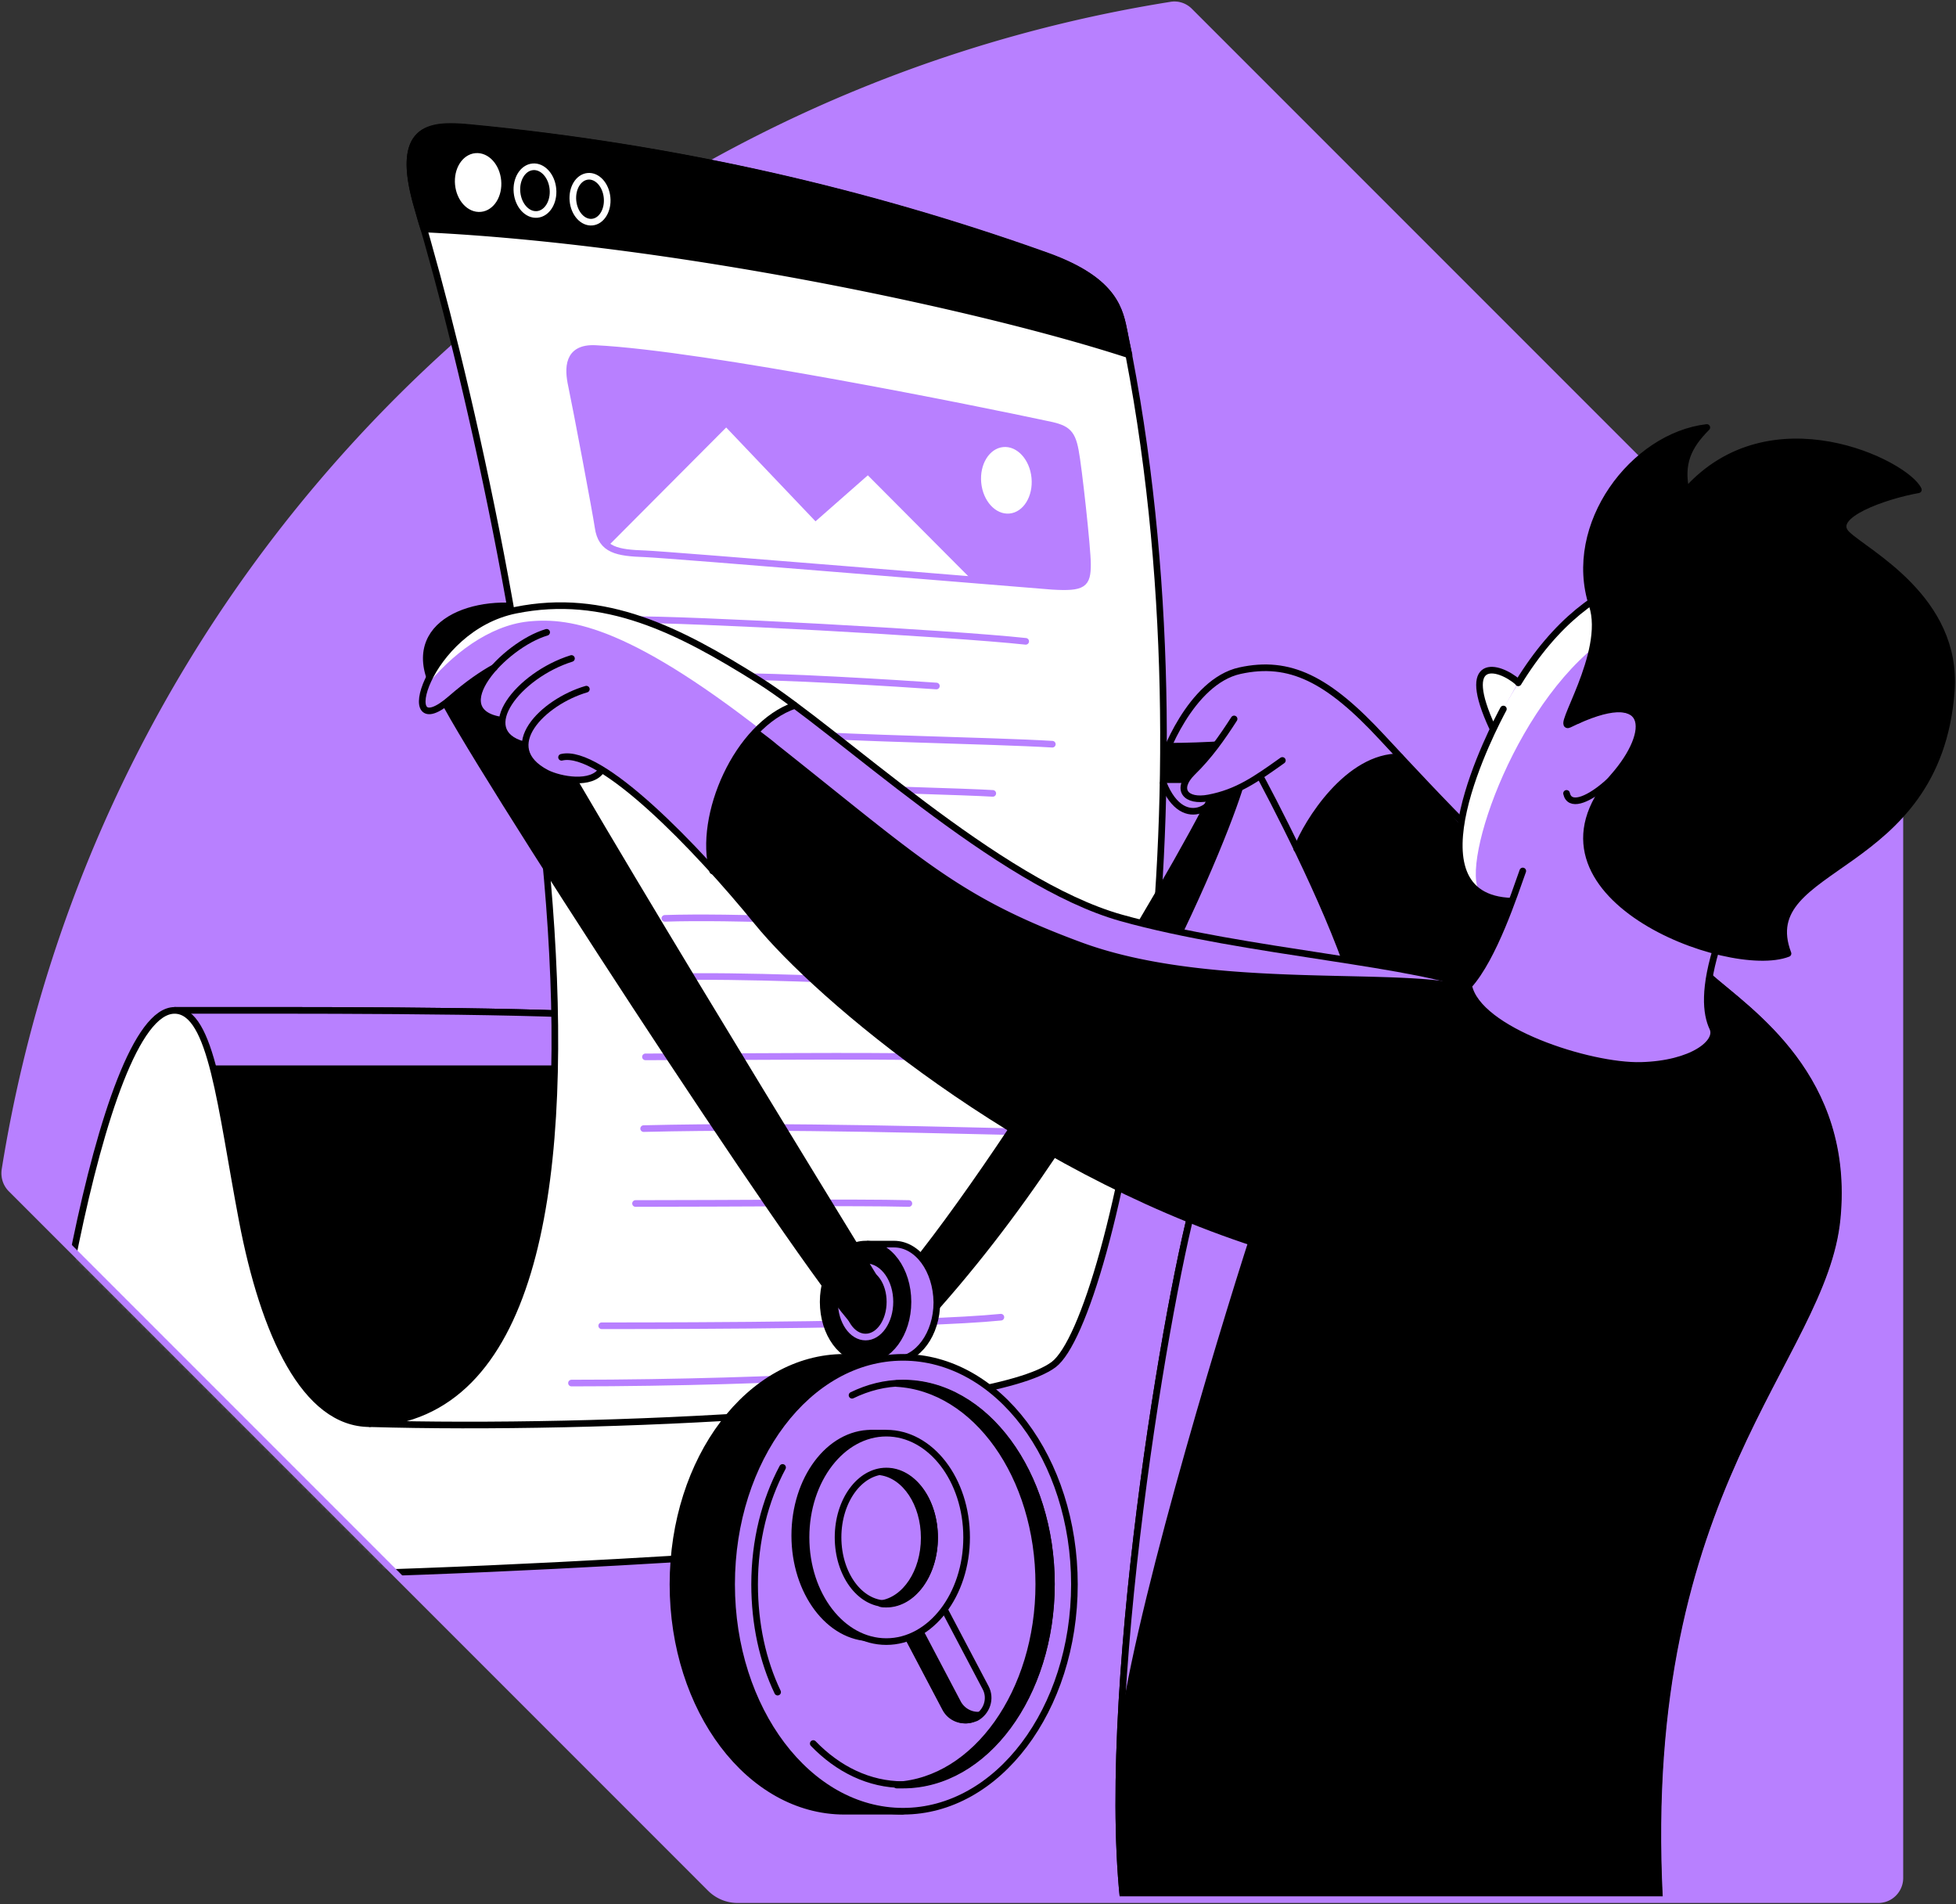 <svg width="413" height="402" fill="none" xmlns="http://www.w3.org/2000/svg"><rect width="100%" height="100%" fill="#333333" stroke="none"/><path d="m251.145 2.334 147.624 147.624c1.524 1.524 2.381 3.524 2.381 5.715v240.77c0 2.476-2 4.571-4.572 4.571H155.713a8.156 8.156 0 0 1-5.714-2.381L2.374 251.009c-1.047-1.047-1.523-2.476-1.333-4 9.524-59.621 37.335-116.861 83.241-162.767C130.284 38.335 187.524 10.62 247.145 1.096c1.428-.286 2.952.19 4 1.238Z" fill="#B880FF"/><mask id="a" style="mask-type:alpha" maskUnits="userSpaceOnUse" x="1" y="1" width="401" height="401"><path d="m251.145 2.334 147.624 147.624c1.524 1.524 2.381 3.524 2.381 5.715v240.77c0 2.476-2 4.571-4.572 4.571H155.713a8.156 8.156 0 0 1-5.714-2.381L2.374 251.009c-1.047-1.047-1.523-2.476-1.333-4 9.524-59.621 37.335-116.861 83.241-162.767C130.284 38.335 187.524 10.62 247.145 1.096c1.428-.286 2.952.19 4 1.238Z" fill="#B880FF"/></mask><g mask="url(#a)"><path d="M36.852 213.294c23.524 0 70.478-.191 93.051 1.238 17.524 1.143 7.619 98.384 7.619 98.384L35.328 308.63l1.524-95.336Z" fill="#000" stroke="#000" stroke-width="1.4" stroke-miterlimit="10" stroke-linecap="round" stroke-linejoin="round"/><path d="m36.852 213.294-.19 12 1.904-.381h85.908l-1.048-10.667c-24-1.048-65.05-.952-86.574-.952Z" fill="#B880FF"/><path d="M36.852 213.294c23.524 0 70.478-.191 93.051 1.238 17.524 1.143 7.619 98.384 7.619 98.384L35.328 308.63l1.524-95.336Z" stroke="#000" stroke-width="1.4" stroke-miterlimit="10" stroke-linecap="round" stroke-linejoin="round"/><path d="M78.091 300.535c-13.714 0-22.381-18.953-26.953-42.954-4.572-24.001-6.381-44.287-14.286-44.287-16 0-29.906 91.907-29.24 116.194 8.382 7.905 153.054-1.048 164.483-2.572 2.952-11.333 10.857-32.667 11.905-46.382" fill="#fff"/><path d="M78.091 300.535c-13.714 0-22.381-18.953-26.953-42.954-4.572-24.001-6.381-44.287-14.286-44.287-16 0-29.906 91.907-29.24 116.194 8.382 7.905 153.054-1.048 164.483-2.572 2.952-11.333 10.857-32.667 11.905-46.382" stroke="#000" stroke-width="1.4" stroke-miterlimit="10" stroke-linecap="round" stroke-linejoin="round"/></g><path d="M237.144 400.633c-4.857-47.144 10.953-136.385 16.287-151.243l42.191-39.049 25.906-6.572 39.24 2.286c8.667 7.62 30.001 21.334 27.143 51.145-2.857 29.81-41.906 56.478-37.525 143.433" fill="#000"/><path d="M237.144 400.633c-4.857-47.144 10.953-136.385 16.287-151.243l42.191-39.049 25.906-6.572 39.24 2.286c8.667 7.62 30.001 21.334 27.143 51.145-2.857 29.81-41.906 56.478-37.525 143.433" stroke="#000" stroke-width="1.4" stroke-miterlimit="10" stroke-linecap="round" stroke-linejoin="round"/><path d="m265.621 255.771-6.952-10.762-5.238 4.476c-4.096 11.429-14.382 67.146-16.763 113.623 4.286-28.382 22.477-87.812 28.953-107.337Z" fill="#B880FF"/><path d="M360.672 206.055c8.667 7.62 30.001 21.334 27.144 51.145-2.857 29.81-41.906 56.478-37.525 143.433m-96.86-151.243c-5.334 14.858-21.144 104.099-16.287 151.243" stroke="#000" stroke-width="1.4" stroke-miterlimit="10" stroke-linecap="round" stroke-linejoin="round"/><path d="m251.145 2.334 147.624 147.624c1.524 1.524 2.381 3.524 2.381 5.715v240.77c0 2.476-2 4.571-4.572 4.571H155.713a8.156 8.156 0 0 1-5.714-2.381L2.374 251.009c-1.047-1.047-1.523-2.476-1.333-4 9.524-59.621 37.335-116.861 83.241-162.767C130.284 38.335 187.524 10.62 247.145 1.096c1.428-.286 2.952.19 4 1.238Z" stroke="#B880FF" stroke-width="1.4" stroke-miterlimit="10" stroke-linecap="round" stroke-linejoin="round"/><path d="M285.813 209.008c-2.762-8.667-7.429-20.191-9.334-24.192l-2.286-5.524s1.905-5.333 5.81-10.19c3.905-4.762 9.143-8.191 11.905-8.858 2.762-.666 3.619-.571 5.143 1.048 1.524 1.714 34.573 39.239 34.573 39.239l-23.62 15.906-22.191-7.429Z" fill="#000"/><path d="M332.386 194.341c-12.477-8.382-28.858-26.097-40.478-38.573-11.524-12.477-19.62-16.477-30.096-14.191-10.477 2.286-16.477 18.572-16.572 20.096" stroke="#000" stroke-width="1.4" stroke-miterlimit="10" stroke-linecap="round" stroke-linejoin="round"/><path d="M259.145 157.101c-9.334.572-16 .572-22.477 0-6.476-.571-6.667 12.286-1.905 11.239 4.762-.953 17.906-3.81 22.096-6" fill="#000"/><path d="M259.145 157.101c-9.334.572-16 .572-22.477 0-6.476-.571-6.667 12.286-1.905 11.239 4.762-.953 17.906-3.81 22.096-6" stroke="#000" stroke-width="1.4" stroke-miterlimit="10" stroke-linecap="round" stroke-linejoin="round"/><path d="M90.663 142.815c-4.19-12.858 12.572-17.429 24.763-13.619l5.048 13.619" fill="#000"/><path d="M90.663 142.815c-4.19-12.858 12.572-17.429 24.763-13.619l5.048 13.619" stroke="#000" stroke-width="1.4" stroke-miterlimit="10" stroke-linecap="round" stroke-linejoin="round"/><path d="M98.95 26.906c43.905 4.19 84.669 13.715 122.194 27.144 14.476 5.238 15.334 11.62 16.286 16.286 20.667 100.48-2.571 208.388-14.953 217.722-13.334 10-96.289 13.905-144.386 12.477 68.574-3.048 30.097-189.626 10.191-256.39-5.238-17.524 2.381-18 10.667-17.239Z" fill="#fff" stroke="#000" stroke-width="1.4" stroke-miterlimit="10" stroke-linecap="round" stroke-linejoin="round"/><path d="M132.76 130.815c12-.191 68.002 2.857 83.812 4.571m-62.002 7.524c8-.381 36.478 1.429 43.144 1.905m-26.667 10.191c5.333.762 38.477 1.333 51.144 2.095m-48.668 9.334c4.953-.095 31.716.762 36.097 1.048m-68.193 38.763c14.096-.476 41.525.762 47.335 1.047m-48.383-13.429c14.096-.476 41.525.762 47.335 1.048m-53.526 59.145c20.858 0 46.002-.286 57.717 0m-64.86 25.81c20.858 0 67.05-.095 84.289-1.809m-90.67 13.905c22.668 0 44.478-.762 58.002-1.524m-42.382-67.336c20.858 0 46.001-.285 57.716 0m-58.097 15.144c30.858-.762 66.859.476 83.907.762" stroke="#B880FF" stroke-width="1.4" stroke-miterlimit="10" stroke-linecap="round" stroke-linejoin="round"/><path d="M256.574 165.292c1.714 4.286-6.572 10.953-10.953 0h10.953Z" fill="#B880FF"/><path d="M256.574 165.292c1.714 4.286-6.572 10.953-10.953 0" stroke="#000" stroke-width="1.4" stroke-miterlimit="10" stroke-linecap="round" stroke-linejoin="round"/><path d="M262.193 164.721c-2.286 8.952-25.525 69.145-68.098 115.146L188 273.105c23.334-26.286 66.002-98.765 69.431-108.384" fill="#000"/><path d="M262.193 164.721c-2.286 8.952-25.525 69.145-68.098 115.146L188 273.105c23.334-26.286 66.002-98.765 69.431-108.384m16.381 14.476c2.191-5.714 10.858-19.619 21.81-19.429" stroke="#000" stroke-width="1.4" stroke-miterlimit="10" stroke-linecap="round" stroke-linejoin="round"/><path d="M188.762 262.629h-5.524l-.857 2.19.857.476c-2.096 2.286-3.334 5.715-3.334 9.62 0 2.952.762 5.619 2 7.714l-.285.096 1.143 4.381h6.095c4.953 0 8.953-5.524 8.953-12.191-.096-6.858-4.096-12.286-9.048-12.286Z" fill="#B880FF" stroke="#000" stroke-width="1.4" stroke-miterlimit="10" stroke-linecap="round" stroke-linejoin="round"/><path d="M182.762 287.01c4.944 0 8.952-5.458 8.952-12.19 0-6.733-4.008-12.191-8.952-12.191-4.945 0-8.953 5.458-8.953 12.191 0 6.732 4.008 12.19 8.953 12.19Z" fill="#000" stroke="#000" stroke-width="1.4" stroke-miterlimit="10" stroke-linecap="round" stroke-linejoin="round"/><path d="M182.762 282.248c2.84 0 5.143-3.326 5.143-7.428 0-4.103-2.303-7.429-5.143-7.429-2.841 0-5.144 3.326-5.144 7.429 0 4.102 2.303 7.428 5.144 7.428Z" stroke="#B880FF" stroke-width="1.4" stroke-miterlimit="10" stroke-linecap="round" stroke-linejoin="round"/><path d="M265.241 162.339c3.047 5.524 14.762 27.906 20 43.811" stroke="#000" stroke-width="1.4" stroke-miterlimit="10" stroke-linecap="round" stroke-linejoin="round"/><path d="M92.949 146.244c3.905 9.81 76.669 121.813 88.098 133.623l4.191-9.143c-3.524-5.81-72.574-118.004-77.146-129.719" fill="#000"/><path d="M92.949 146.244c3.905 9.81 76.669 121.813 88.098 133.623l4.191-9.143c-3.524-5.81-72.574-118.004-77.146-129.719" stroke="#000" stroke-width="1.4" stroke-miterlimit="10" stroke-linecap="round" stroke-linejoin="round"/><path d="M153.999 186.34c-6.096-5.428-16.001-16.191-21.525-20-5.429-3.905-5.714-4.001-5.714-4.001s.19.858-.858 1.524c-1.047.667-6.381.858-7.905.381-1.523-.476-5.238-2.571-6.285-3.809-1.048-1.238-1.143-3.143-1.143-3.143s-2.191-.667-3.334-1.905c-1.143-1.238-1.238-3.334-1.238-3.334s-1.429-.095-2.571-.762c-1.143-.666-2.477-2.095-2.382-3.714.096-1.619 2.667-6 2.667-6s-6.286 3.905-7.143 4.667c-.857.762-5.333 4.571-6.667 3.524-1.238-1.048.381-7.048 2.19-9.429 1.81-2.381 6.953-8.572 12.763-10.477 5.81-1.905 14.953-3.143 25.239-.666 10.286 2.476 30.668 14.381 34.954 17.524 4.286 3.238 5.143 4.286 5.143 4.286" fill="#B880FF"/><path d="M312.385 209.008c-11.334-5.619-49.43-7.905-75.622-15.239-22.667-6.381-50.763-31.429-68.954-44.858-12.191 4.19-20.477 23.429-17.334 34.953a287.137 287.137 0 0 1 9.333 10.858c12.858 15.81 54.859 51.525 105.337 67.907" fill="#000"/><path d="M236.763 193.769c-26.191-7.333-59.716-39.62-76.574-50.192-16.857-10.572-32.477-18.572-51.335-14.762-10.381 2.095-17.238 10.762-19.143 16.381 5.524-7.048 13.619-13.143 21.81-14 9.143-.953 22.096 1.238 52.764 25.715 30.667 24.477 38.191 32.096 64.192 41.715 26.001 9.62 63.05 5.62 78.955 8.572-14.952-4.381-47.525-6.952-70.669-13.429Z" fill="#fff"/><path d="M233.62 192.722c-.571-.191-1.047-.381-1.619-.572-.285-.095-.571-.19-.952-.381-.476-.19-.953-.381-1.524-.571-.286-.096-.667-.286-.952-.381-.477-.191-.953-.477-1.524-.667-.286-.19-.667-.286-.953-.476-.571-.286-1.047-.476-1.619-.762-.285-.191-.571-.286-.857-.476-.667-.286-1.238-.667-1.905-.953l-.571-.285c-.857-.477-1.619-.858-2.476-1.334-.191-.095-.477-.286-.667-.381-.572-.381-1.238-.667-1.81-1.047a8.3 8.3 0 0 0-.952-.572c-.572-.286-1.048-.667-1.619-.952-.286-.191-.667-.381-.953-.572-.476-.286-1.047-.666-1.524-.952-.285-.191-.666-.381-.952-.667-.571-.381-1.048-.667-1.619-1.048-.286-.19-.667-.381-.952-.571l-1.715-1.143c-.286-.19-.476-.381-.762-.476-.857-.572-1.619-1.143-2.476-1.714-.095 0-.095-.096-.191-.191-.761-.571-1.523-1.048-2.285-1.619l-.857-.571c-.572-.381-1.048-.762-1.62-1.143-.285-.191-.666-.477-.952-.667-.476-.381-1.048-.762-1.524-1.143-.286-.286-.667-.476-.952-.762-.476-.381-1.048-.762-1.524-1.143-.286-.19-.667-.476-.953-.666-.476-.381-1.047-.762-1.523-1.239-.286-.19-.572-.381-.762-.571-.667-.476-1.334-1.048-2-1.524-.096-.095-.286-.19-.381-.286-.762-.571-1.524-1.238-2.286-1.809-.286-.191-.476-.381-.667-.572-.571-.381-1.048-.857-1.619-1.238-.286-.286-.667-.476-.952-.762-.572-.476-1.143-.857-1.619-1.333-.477-.381-1.048-.762-1.524-1.143-.381-.286-.667-.571-1.048-.762-.476-.381-.857-.667-1.333-1.048-.286-.19-.572-.476-.858-.666-.476-.381-.952-.762-1.428-1.048-.191-.19-.476-.381-.667-.571-.667-.477-1.333-1.048-2-1.524-.095-.096-.19-.095-.19-.191-.572-.476-1.143-.857-1.715-1.238-.19-.19-.381-.286-.666-.476-.286-.191-.667-.476-.953-.667-2.762.953-5.238 2.667-7.524 4.858 1.333 1.047 2.667 2 4 3.142 30.763 24.382 38.192 32.097 64.193 41.716 26.001 9.62 63.05 5.619 78.955 8.572-.476-.095-.952-.286-1.429-.381h-.095c-.476-.095-1.048-.286-1.524-.381-10-2.476-25.334-4.381-40.763-6.953h-.095c-.953-.19-1.81-.285-2.762-.476h-.096c-1.809-.286-3.714-.667-5.524-.952h-.095c-.857-.191-1.619-.286-2.476-.476-.191 0-.476-.096-.667-.096-.666-.095-1.238-.285-1.905-.381-.285-.095-.571-.095-.857-.19-.571-.095-1.143-.191-1.619-.381-.286-.095-.667-.095-.952-.191-.572-.095-1.048-.19-1.524-.381-.286-.095-.667-.19-.953-.19-.476-.095-1.047-.286-1.523-.381-.286-.095-.667-.19-.953-.19-.571-.096-1.047-.286-1.619-.381-.286-.096-.571-.096-.762-.191-.762-.19-1.619-.381-2.381-.667-.762-.19-1.524-.476-2.286-.762-.19-.571-.476-.666-.762-.761Z" fill="#B880FF"/><path d="M312.385 209.008c-11.334-5.62-49.43-7.905-75.622-15.239-26.191-7.333-59.716-39.62-76.574-50.192-16.857-10.572-32.477-18.572-51.335-14.762-18.858 3.809-25.81 29.334-13.62 18.667 3.62-3.143 6.572-5.143 9.144-6.572" stroke="#000" stroke-width="1.4" stroke-miterlimit="10" stroke-linecap="round" stroke-linejoin="round"/><path d="M115.426 133.481c-9.048 2.667-21.906 16.763-9.429 18.572" stroke="#000" stroke-width="1.4" stroke-miterlimit="10" stroke-linecap="round" stroke-linejoin="round"/><path d="M120.664 139.005c-11.238 3.524-20.477 15.334-10.191 18.191" stroke="#000" stroke-width="1.4" stroke-miterlimit="10" stroke-linecap="round" stroke-linejoin="round"/><path d="M123.807 145.482c-9.143 2.667-18.858 12.286-8.381 17.715 2.857 1.428 9.524 2.666 11.619-.667" stroke="#000" stroke-width="1.4" stroke-miterlimit="10" stroke-linecap="round" stroke-linejoin="round"/><path d="M118.569 159.863c8.191-2 28.477 18.953 41.335 34.763 12.857 15.81 54.859 51.526 105.337 67.907" stroke="#000" stroke-width="1.4" stroke-miterlimit="10" stroke-linecap="round" stroke-linejoin="round"/><path d="M167.809 148.911c-12.191 4.19-20.477 23.429-17.334 34.953" stroke="#000" stroke-width="1.4" stroke-miterlimit="10" stroke-linecap="round" stroke-linejoin="round"/><path d="M120.664 81.384c1.048 4.953 5.143 26.668 5.619 29.906.667 4.857 4.096 5.429 10.001 5.619 4.952.191 79.812 6.382 85.907 6.858 6.572.381 7.429-.381 7.429-4.667 0-3.334-1.905-20.667-2.571-24-.762-4.096-2-4.763-6.381-5.62-13.334-2.857-71.812-14.763-94.956-15.905-6-.286-5.81 4.285-5.048 7.81Zm139.91 70.384c-2.572 4-5.239 7.809-8.858 11.333-3.524 3.524-1.428 6.286 3.524 5.334 6-1.143 9.905-3.905 15.524-7.905" fill="#B880FF"/><path d="M260.574 151.768c-2.572 4-5.239 7.809-8.858 11.333-3.524 3.524-1.428 6.286 3.524 5.334 6-1.143 9.905-3.905 15.524-7.905" stroke="#000" stroke-width="1.4" stroke-miterlimit="10" stroke-linecap="round" stroke-linejoin="round"/><path d="M237.43 70.432c-.952-4.667-1.81-11.144-16.286-16.287-37.525-13.429-78.289-23.048-122.195-27.143-8.286-.762-15.905-.286-10.667 17.238.381 1.334.762 2.762 1.238 4.096 52.097 2.476 117.338 16.286 148.862 26.572a96.757 96.757 0 0 1-.952-4.476Z" fill="#000" stroke="#000" stroke-width="1.4" stroke-miterlimit="10" stroke-linecap="round" stroke-linejoin="round"/><path d="M101.471 44.028c2.304-.218 3.939-2.857 3.652-5.894-.287-3.037-2.388-5.323-4.692-5.105-2.304.217-3.94 2.856-3.652 5.893.287 3.038 2.387 5.324 4.692 5.106Z" fill="#fff" stroke="#fff" stroke-width="1.4" stroke-miterlimit="10" stroke-linecap="round" stroke-linejoin="round"/><path d="M113.43 45.266c2.095-.198 3.581-2.609 3.318-5.384-.262-2.776-2.173-4.865-4.267-4.667-2.095.197-3.581 2.608-3.318 5.384.262 2.775 2.173 4.865 4.267 4.667Zm11.607 1.624c1.99-.188 3.398-2.505 3.146-5.176-.253-2.671-2.07-4.684-4.06-4.496-1.99.188-3.399 2.506-3.147 5.177.253 2.67 2.071 4.683 4.061 4.495Z" fill="#000" stroke="#fff" stroke-width="1.4" stroke-miterlimit="10" stroke-linecap="round" stroke-linejoin="round"/><path d="m205.238 122.433-22-22.096-11.048 9.715-18.858-19.81-24.953 25.048c1.714 1.238 4.381 1.524 7.905 1.619 3.619.191 44.858 3.62 68.954 5.524Z" fill="#fff"/><path d="M120.664 81.384c1.048 4.953 5.143 26.668 5.619 29.906.667 4.857 4.096 5.429 10.001 5.619 4.952.191 79.812 6.382 85.907 6.858 6.572.381 7.429-.381 7.429-4.667 0-3.334-1.905-20.667-2.571-24-.762-4.096-2-4.763-6.381-5.62-13.334-2.857-71.812-14.763-94.956-15.905-6-.286-5.81 4.285-5.048 7.81Z" stroke="#B880FF" stroke-width="1.4" stroke-miterlimit="10" stroke-linecap="round" stroke-linejoin="round"/><path d="M213.153 108.408c2.932-.277 5.013-3.643 4.647-7.518-.367-3.876-3.041-6.793-5.973-6.515-2.933.277-5.014 3.643-4.647 7.518.366 3.876 3.04 6.792 5.973 6.515Z" fill="#fff"/><path d="M214.477 334.441c0-26.478-16.191-47.907-36.192-47.907-20 0-36.191 21.429-36.191 47.907 0 26.477 16.191 47.906 36.191 47.906h12.286l-.476-2.667c14.191-6.476 24.382-24.286 24.382-45.239Z" fill="#000" stroke="#000" stroke-width="1.4" stroke-miterlimit="10" stroke-linecap="round" stroke-linejoin="round"/><path d="M190.667 382.347c19.988 0 36.191-21.448 36.191-47.906s-16.203-47.907-36.191-47.907c-19.989 0-36.192 21.449-36.192 47.907 0 26.458 16.203 47.906 36.192 47.906Z" fill="#B880FF" stroke="#000" stroke-width="1.4" stroke-miterlimit="10" stroke-linecap="round" stroke-linejoin="round"/><path d="M170.571 324.154c0-11.333 6.476-20.572 14.762-21.524-.476-.095-.857-.095-1.333-.095-8.953 0-16.191 9.714-16.191 21.619 0 11.906 7.238 21.62 16.191 21.62.476 0 .857 0 1.333-.095-8.191-.952-14.762-10.191-14.762-21.525Z" fill="#000" stroke="#000" stroke-width="1.4" stroke-miterlimit="10" stroke-linecap="round" stroke-linejoin="round"/><path d="M179.904 294.534c3.334-1.619 6.953-2.571 10.763-2.571 17.333 0 31.334 18.953 31.334 42.382 0 23.43-14.096 42.383-31.334 42.383-7.144 0-13.715-3.239-18.953-8.667m-7.525-10.858c-3.142-6.571-4.857-14.381-4.857-22.762 0-9.239 2.191-17.715 5.905-24.668" stroke="#000" stroke-width="1.4" stroke-miterlimit="10" stroke-linecap="round" stroke-linejoin="round"/><path d="M190.667 292.058h-1.334c16.667.953 30.001 19.525 30.001 42.383 0 22.762-13.334 41.43-30.001 42.382h1.334c17.333 0 31.334-18.953 31.334-42.382 0-23.43-14.001-42.383-31.334-42.383Zm-6.763 53.716h2.858v-1.428l-2.477-1.048-.381 2.476Zm0-43.239h2.858v.381l-2.858.285v-.666Z" fill="#000" stroke="#000" stroke-width="1.4" stroke-miterlimit="10" stroke-linecap="round" stroke-linejoin="round"/><path d="M203.905 363.108c-1.714 0-3.333-.952-4.191-2.476l-18.762-35.62c-1.238-2.286-.286-5.143 2-6.381 2.286-1.239 5.143-.286 6.381 2l18.763 35.62c1.238 2.286.285 5.143-2 6.381-.762.286-1.429.476-2.191.476Z" fill="#B880FF" stroke="#000" stroke-width="1.4" stroke-miterlimit="10" stroke-linecap="round" stroke-linejoin="round"/><path d="M206.477 362.061c-1.715 0-3.334-.953-4.191-2.477l-18.763-35.62c-1.047-2.095-.476-4.572 1.239-5.905-.667 0-1.239.191-1.905.572-2.286 1.238-3.143 4.095-2 6.381l18.762 35.62c.857 1.619 2.477 2.476 4.191 2.476a4.42 4.42 0 0 0 2.19-.571c.286-.095.477-.286.667-.476h-.19Z" fill="#000" stroke="#000" stroke-width="1.4" stroke-miterlimit="10" stroke-linecap="round" stroke-linejoin="round"/><path d="M187.143 346.536c9.363 0 16.953-9.85 16.953-22.001 0-12.15-7.59-22-16.953-22s-16.953 9.85-16.953 22c0 12.151 7.59 22.001 16.953 22.001Z" fill="#B880FF" stroke="#000" stroke-width="1.4" stroke-miterlimit="10" stroke-linecap="round" stroke-linejoin="round"/><path d="M187.143 338.536c5.628 0 10.19-6.268 10.19-14.001 0-7.732-4.562-14-10.19-14-5.629 0-10.191 6.268-10.191 14 0 7.733 4.562 14.001 10.191 14.001Z" fill="#B880FF" stroke="#000" stroke-width="1.4" stroke-miterlimit="10" stroke-linecap="round" stroke-linejoin="round"/><path d="M187.143 310.63c-.381 0-.762 0-1.143.095 5.143.762 9.143 6.667 9.143 13.906 0 7.238-4 13.143-9.143 13.905.381.095.762.095 1.143.095 5.619 0 10.19-6.286 10.19-14 0-7.81-4.571-14.001-10.19-14.001Z" fill="#000" stroke="#000" stroke-width="1.4" stroke-miterlimit="10" stroke-linecap="round" stroke-linejoin="round"/><path d="m347.243 133.196 21.525-8.858c-11.62-6.667-32.287-6.095-48.192 19.81l-5.429 1.524-.095 8.191v.286c-5.048 10.572-14.953 35.62 4 36.191 0 0 21.81 11.62 23.334 12.382 1.524.762 36.954-30.954 36.954-30.954l-32.097-38.572Z" fill="#B880FF"/><path d="m340.672 133.672 3.143-8c-2-.477-3.905-.381-5.81.476-9.715 4.571-16.286 16.096-20.572 23.334-1.81 3.048-16.477 31.334-4.953 38.858-4.381-5.714 8.096-42.096 28.192-54.668Z" fill="#fff"/><path d="M320.576 144.053c-4.286-3.714-12.477-5.524-5.429 9.62l5.429-9.62Z" fill="#fff"/><path d="M320.576 144.053c-4.286-3.714-12.477-5.524-5.429 9.62m53.621-29.335c-11.62-6.667-32.287-6.095-48.192 19.81m-3.143 5.524c-1.905 3.524-21.049 39.907 1.809 40.573" stroke="#000" stroke-width="1.4" stroke-miterlimit="10" stroke-linecap="round" stroke-linejoin="round"/><path d="M330.767 167.483c1.238 5.714 14.571-5.524 15.619-12.763.953-6.857-8-6-13.238-2.667" fill="#B880FF"/><path d="M330.767 167.483c1.238 5.714 14.571-5.524 15.619-12.763.953-6.857-8-6-13.238-2.667" stroke="#000" stroke-width="1.4" stroke-miterlimit="10" stroke-linecap="round" stroke-linejoin="round"/><path d="M321.528 183.864c-1.714 4.762-6.095 18.286-11.429 24.191 1.905 9.524 25.525 17.144 36.382 16.858 10.858-.286 16.572-4.857 15.144-7.905-1.429-3.048-2-8.381 1.238-18.286" fill="#B880FF"/><path d="M321.528 183.864c-1.714 4.762-6.095 18.286-11.429 24.191 1.905 9.524 25.525 17.144 36.382 16.858 10.858-.286 16.572-4.857 15.144-7.905-1.429-3.048-2-8.381 1.238-18.286" stroke="#000" stroke-width="1.4" stroke-miterlimit="10" stroke-linecap="round" stroke-linejoin="round"/><path d="M331.338 152.911c-3.143 1.523 8.191-15.049 4.857-25.144-5.524-16.953 8.667-35.716 24.192-37.525-4.001 4-5.62 7.62-4.382 13.429 17.811-20.096 46.478-5.81 49.05-.286-6.953 1.238-19.239 5.429-15.048 9.429 4.19 4 23.429 13.62 22 33.049-2.857 38.953-41.811 36.096-34.477 55.43-12.477 4.858-58.478-12.476-36.858-37.334 8.476-9.62 8.095-19.62-9.334-11.048Z" fill="#000" stroke="#000" stroke-width="1.4" stroke-miterlimit="10" stroke-linecap="round" stroke-linejoin="round"/></svg>
